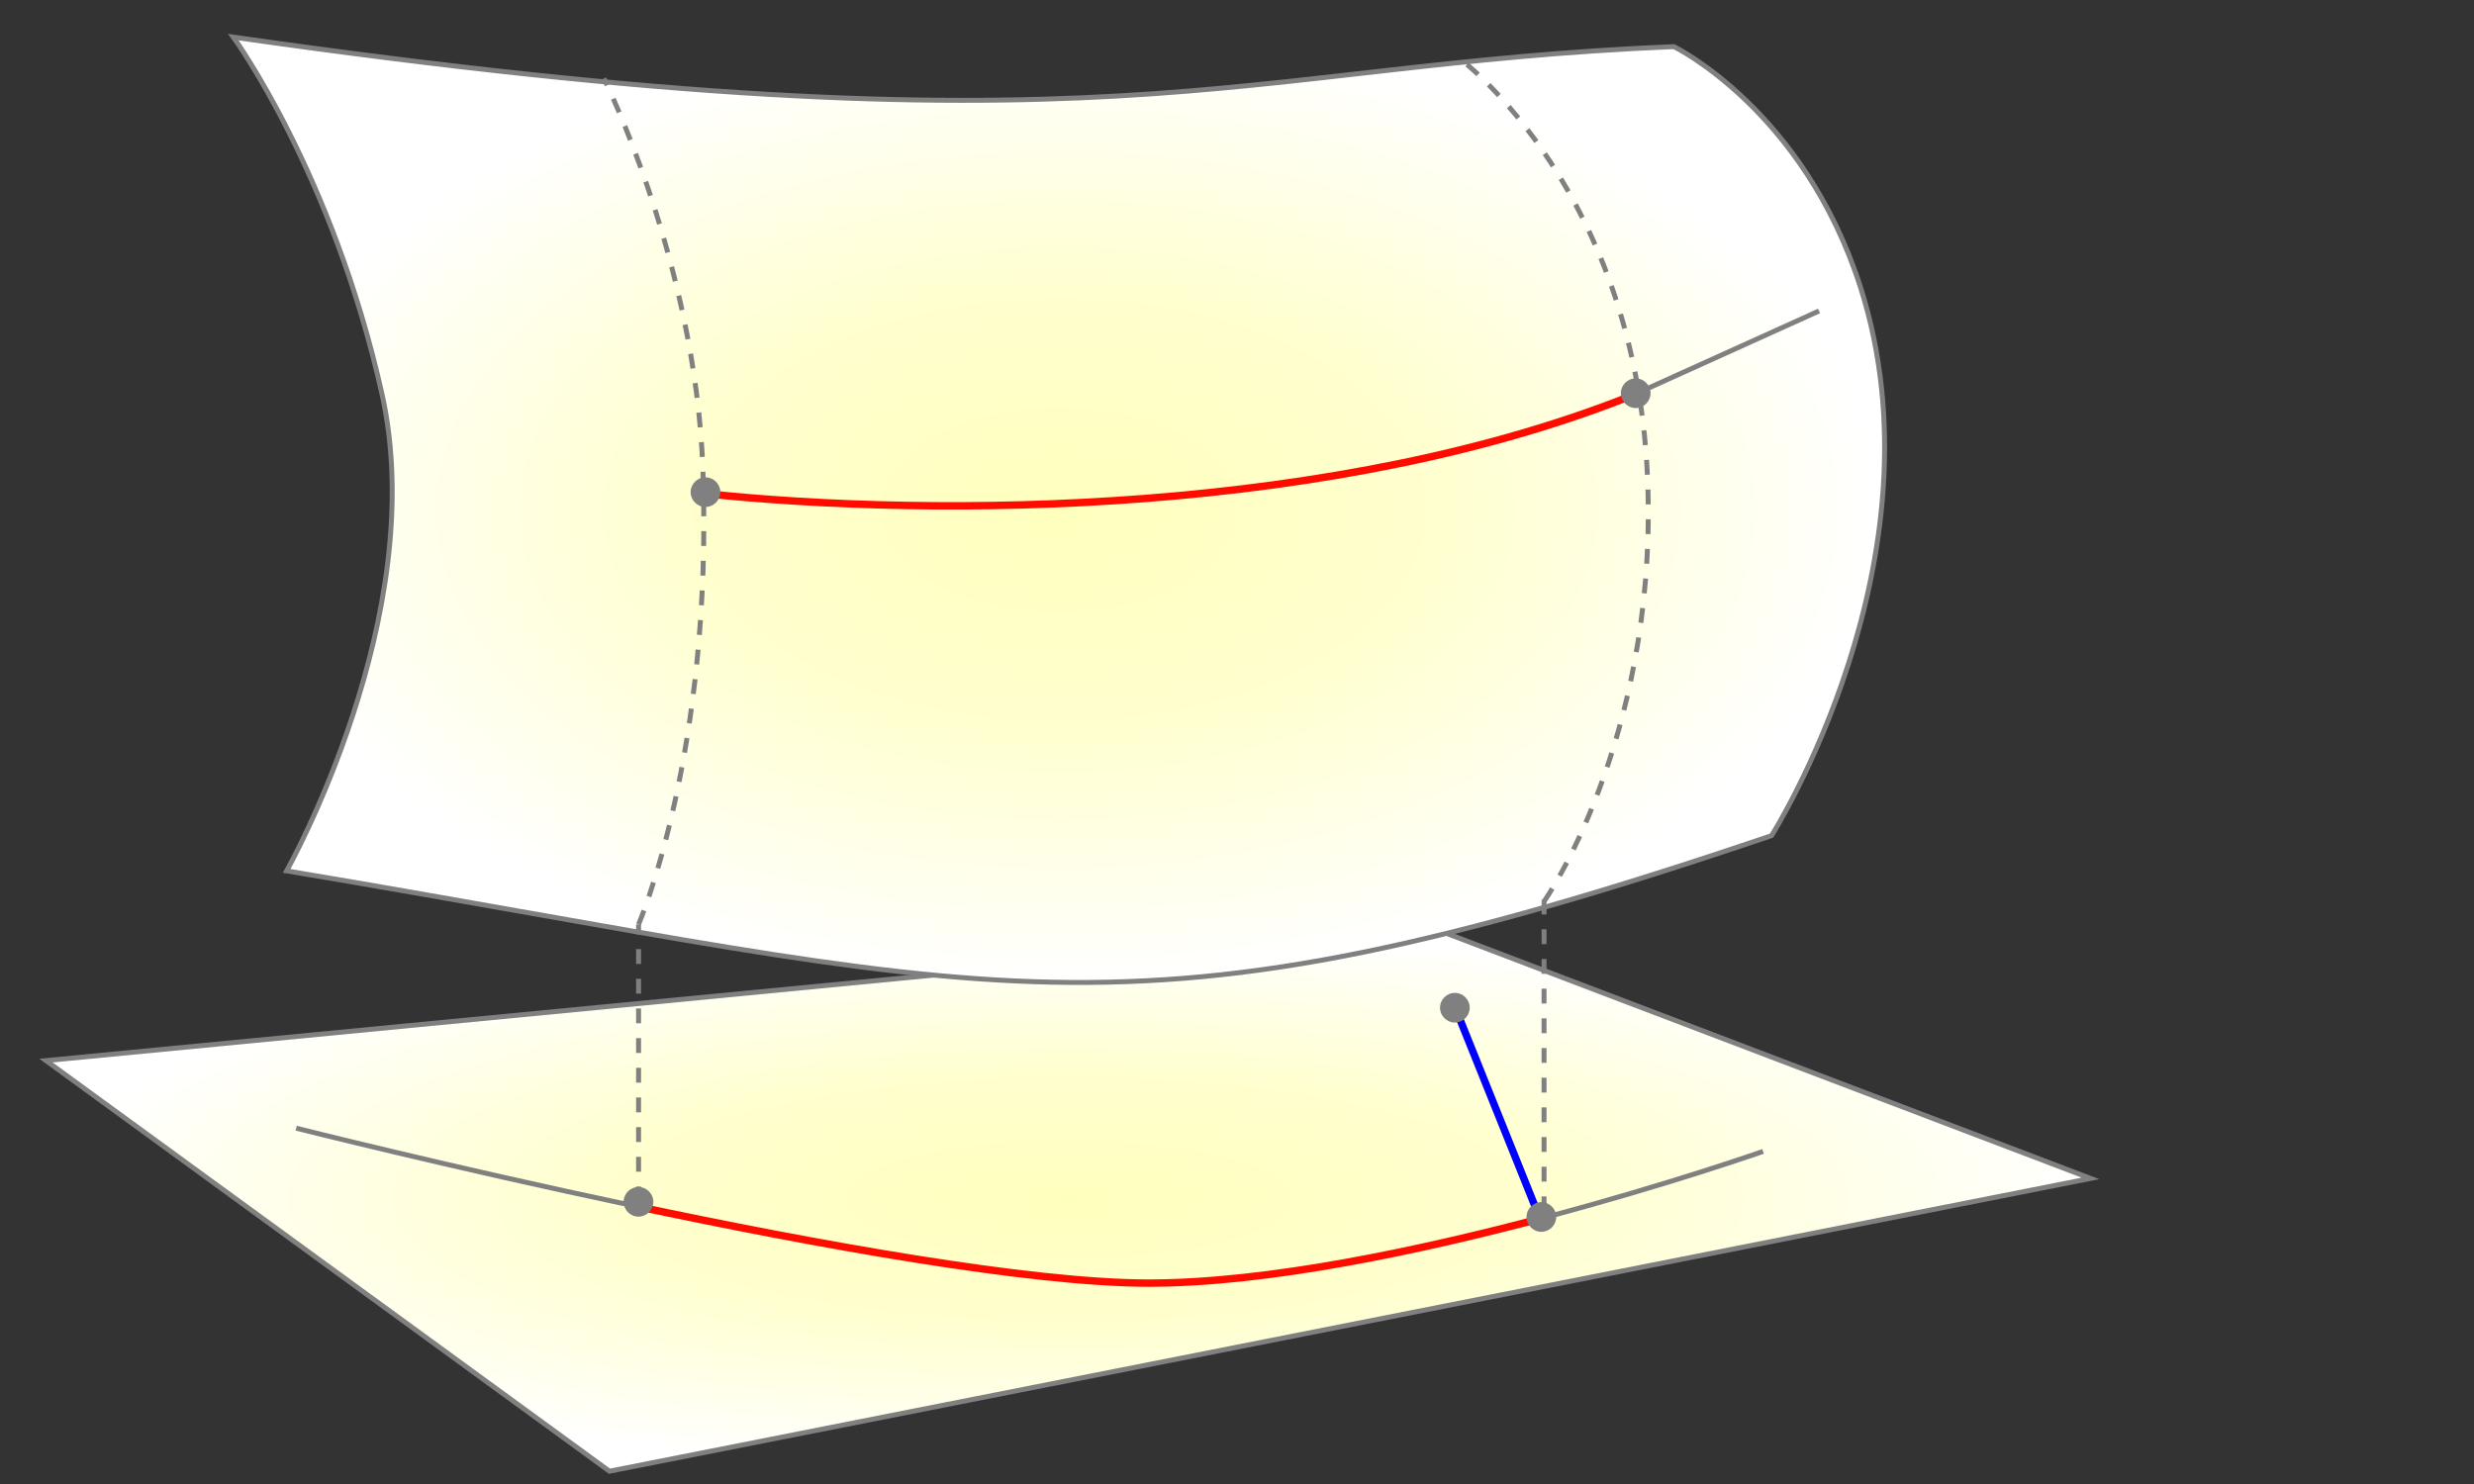 <?xml version="1.0"?>
 <svg height="300" width="500" viewBox="0 0 500 300" version="1.1" xmlns="http://www.w3.org/2000/svg" xmlns:xlink="http://www.w3.org/1999/xlink" xml:space="preserve" style="fill-rule:evenodd;clip-rule:evenodd;"><rect x="0" y="0" width="500" height="300" fill="#333333" stroke="none"/> <g id="Layer-1"> <g id="path2987" transform="matrix(1,0,0,1,-91.945,-193.498)"> <path d="M101.238,407.905L215.119,490.912L514.441,431.721L381.021,380.942L101.238,407.905Z" style="fill:url(#_Radial1);fill-rule:nonzero;stroke:rgb(128,128,128);stroke-width:1px;"></path> </g> <g id="path2985" transform="matrix(1,0,0,1,-91.945,-193.498)"> <path d="M139.101,201C139.101,201 159.159,228.452 169.136,273.109C179.113,317.766 149.875,369.547 149.875,369.547C295.516,393.94 316.946,407.546 449.975,362.425C449.975,362.425 485.509,306.565 467.956,251.581C456.483,215.641 430.238,202.921 430.238,202.921C340.432,206.633 317.347,226.475 139.101,201L139.101,201Z" style="fill:url(#_Radial2);fill-rule:nonzero;stroke:rgb(128,128,128);stroke-width:1px;"></path> </g> <g id="path5570" transform="matrix(1,0,0,1,-91.945,-193.498)"> <path d="M233.889,293.228C281.174,298.292 362.578,297.744 423.633,272.705" style="fill:none;stroke:rgb(255,12,0);stroke-width:1.5px;"></path> </g> <g id="path2989" transform="matrix(1,0,0,1,-91.945,-193.498)"> <path d="M151.807,421.567C151.807,421.567 182.832,429.397 219.889,437.228C256.946,445.059 300.036,452.89 324.167,452.89C348.297,452.89 379.322,446.234 404.314,439.578C429.306,432.921 448.265,426.265 448.265,426.265" style="fill:none;stroke:rgb(128,128,128);stroke-width:1px;"></path> </g> <g id="path3763" transform="matrix(1,0,0,1,-91.945,-193.498)"> <path d="M219.889,437.228C256.946,445.059 300.036,452.89 324.167,452.89C348.297,452.89 379.322,446.234 404.314,439.578" style="fill:none;stroke:rgb(255,12,0);stroke-width:1.5px;"></path> </g> <g id="path3786" transform="matrix(1,0,0,1,-91.945,-193.498)"> <path d="M221,436.362L221,380.362" style="fill:none;stroke:rgb(128,128,128);stroke-width:1px;stroke-dasharray:3,3;"></path> </g> <g id="path3788" transform="matrix(1,0,0,1,-91.945,-193.498)"> <path d="M404,438.362L404,375.362" style="fill:none;stroke:rgb(128,128,128);stroke-width:1px;stroke-dasharray:3,3;"></path> </g> <g id="path3790" transform="matrix(1,0,0,1,-91.945,-193.498)"> <path d="M221,380.362C221,380.362 236.058,345.754 234,288.362C232.495,246.393 214,209.362 214,209.362" style="fill:none;stroke:rgb(128,128,128);stroke-width:1px;stroke-dasharray:3,3;"></path> </g> <g id="path3792" transform="matrix(1,0,0,1,-91.945,-193.498)"> <path d="M404.049,375.663C404.049,375.663 426.441,343.775 425,292.362C423.32,232.4 387,205.362 387,205.362" style="fill:none;stroke:rgb(128,128,128);stroke-width:1px;stroke-dasharray:3,3;"></path> </g> <g id="path3784" transform="matrix(1,0,0,1,-91.945,-193.498)"> <path d="M403,439.411L385.966,396.987" style="fill:rgb(0,170,212);fill-rule:nonzero;stroke:rgb(0,0,255);stroke-width:1.5px;"></path> </g> <g id="path4608" transform="matrix(1,0,0,1,-10.963,-298.406)"> <path d="M143,541.362C143,543.008 141.646,544.362 140,544.362C138.354,544.362 137,543.008 137,541.362C137,539.716 138.354,538.362 140,538.362C141.646,538.362 143,539.716 143,541.362Z" style="fill:rgb(128,128,128);fill-rule:nonzero;"></path> </g> <g id="path5568" transform="matrix(1,0,0,1,190.579,-461.871)"> <path d="M143,541.362C143,543.008 141.646,544.362 140,544.362C138.354,544.362 137,543.008 137,541.362C137,539.716 138.354,538.362 140,538.362C141.646,538.362 143,539.716 143,541.362Z" style="fill:rgb(128,128,128);fill-rule:nonzero;"></path> </g> <g id="path5572" transform="matrix(1,0,0,1,-91.945,-193.498)"> <path d="M423.106,272.852L459.574,256.362" style="fill:none;stroke:rgb(128,128,128);stroke-width:1px;"></path> </g> <g id="path5566" transform="matrix(1,0,0,1,2.579,-441.871)"> <path d="M143,541.362C143,543.008 141.646,544.362 140,544.362C138.354,544.362 137,543.008 137,541.362C137,539.716 138.354,538.362 140,538.362C141.646,538.362 143,539.716 143,541.362Z" style="fill:rgb(128,128,128);fill-rule:nonzero;"></path> </g> <g id="path6821" transform="matrix(1,0,0,1,171.515,-295.339)"> <path d="M143,541.362C143,543.008 141.646,544.362 140,544.362C138.354,544.362 137,543.008 137,541.362C137,539.716 138.354,538.362 140,538.362C141.646,538.362 143,539.716 143,541.362Z" style="fill:rgb(128,128,128);fill-rule:nonzero;"></path> </g> <g id="path3838" transform="matrix(1,0,0,1,154.033,-337.646)"> <path d="M143,541.362C143,543.008 141.646,544.362 140,544.362C138.354,544.362 137,543.008 137,541.362C137,539.716 138.354,538.362 140,538.362C141.646,538.362 143,539.716 143,541.362Z" style="fill:rgb(128,128,128);fill-rule:nonzero;"></path> </g> </g> <defs> <radialGradient id="_Radial1" cx="0" cy="0" r="1" gradientUnits="userSpaceOnUse" gradientTransform="matrix(206.602,0,0,54.985,307.839,435.927)"><stop offset="0%" style="stop-color:rgb(255,255,189);stop-opacity:1"></stop><stop offset="46%" style="stop-color:rgb(255,255,207);stop-opacity:1"></stop><stop offset="100%" style="stop-color:white;stop-opacity:1"></stop></radialGradient> <radialGradient id="_Radial2" cx="0" cy="0" r="1" gradientUnits="userSpaceOnUse" gradientTransform="matrix(166.863,0,0,95.555,305.964,296.555)"><stop offset="0%" style="stop-color:rgb(255,255,189);stop-opacity:1"></stop><stop offset="46%" style="stop-color:rgb(255,255,207);stop-opacity:1"></stop><stop offset="100%" style="stop-color:white;stop-opacity:1"></stop></radialGradient> </defs>
</svg>
